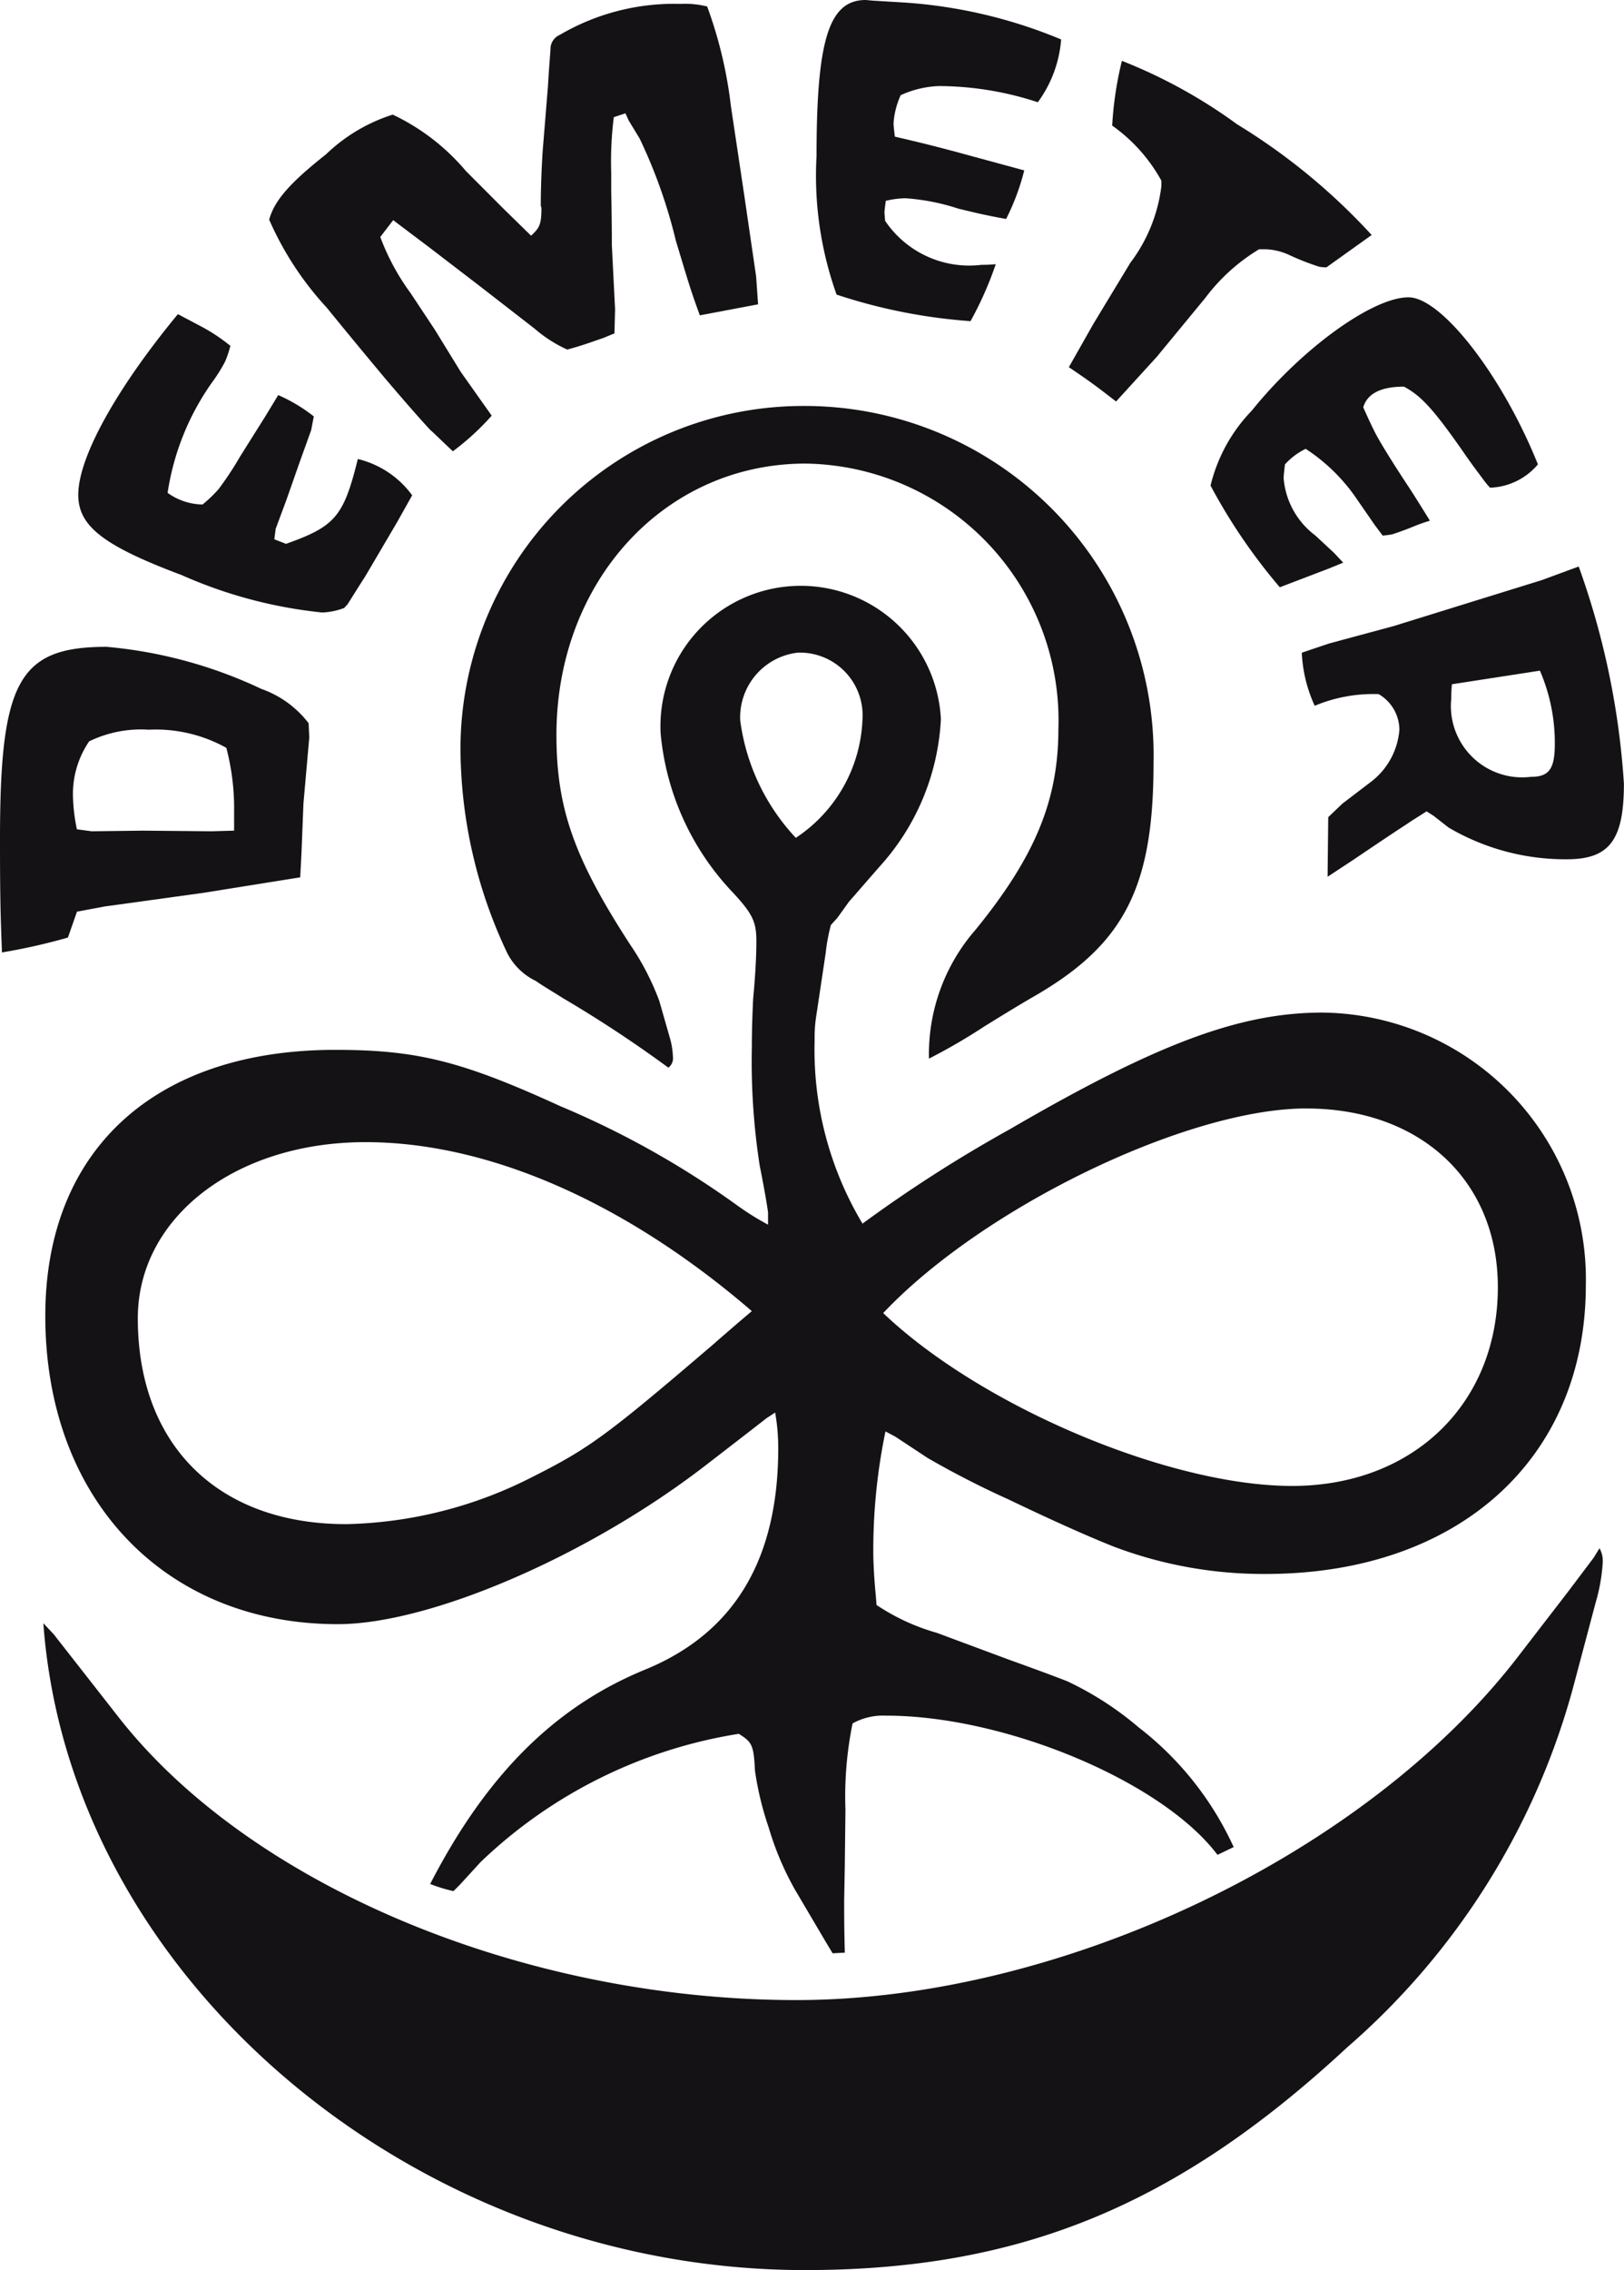 <?xml version="1.0" encoding="UTF-8"?>
<svg xmlns="http://www.w3.org/2000/svg" xmlns:xlink="http://www.w3.org/1999/xlink" width="53.31" height="74.464" viewBox="0 0 53.31 74.464">
  <defs>
    <clipPath id="clip-path">
      <rect id="Rectangle_22" data-name="Rectangle 22" width="53.31" height="74.464" fill="none"></rect>
    </clipPath>
  </defs>
  <g id="Groupe_46" data-name="Groupe 46" transform="translate(-5.731 -8.005)">
    <g id="Groupe_45" data-name="Groupe 45" transform="translate(5.731 8.005)" clip-path="url(#clip-path)">
      <path id="Tracé_219" data-name="Tracé 219" d="M121.832,16.475l1.593-1.933a6.228,6.228,0,0,1,1.763-1.593h.212a2.011,2.011,0,0,1,.786.191,8.167,8.167,0,0,0,.977.382,1.7,1.7,0,0,0,.234.021l1.487-1.062a20.387,20.387,0,0,0-4.418-3.632,16.9,16.9,0,0,0-3.781-2.081,11.562,11.562,0,0,0-.319,2.124,5.4,5.4,0,0,1,1.614,1.805v.191a5.218,5.218,0,0,1-1.019,2.506l-1.211,2-.807,1.423c.722.488.892.616,1.55,1.126Z" transform="translate(-83.857 -4.772)" fill="#141215"></path>
      <path id="Tracé_220" data-name="Tracé 220" d="M136.05,36.787a5.327,5.327,0,0,0-1.338,2.442,18.665,18.665,0,0,0,2.273,3.335l1.614-.616.468-.191-.3-.319-.616-.573A2.61,2.61,0,0,1,137.112,39c0-.127.021-.276.042-.467a2.266,2.266,0,0,1,.68-.51,5.961,5.961,0,0,1,1.7,1.678l.573.828.255.34a2.95,2.95,0,0,0,.319-.042c.127-.042.382-.127.743-.276.106-.042.276-.106.488-.17q-.509-.828-.765-1.211c-.531-.807-.85-1.338-.977-1.572-.106-.191-.255-.51-.446-.935.128-.446.573-.68,1.338-.68.552.3.935.7,1.89,2.06.361.531.616.85.722,1a3.13,3.13,0,0,0,.212.255,2.145,2.145,0,0,0,1.572-.765c-1.168-2.91-3.165-5.48-4.248-5.48-1.189,0-3.526,1.7-5.161,3.738" transform="translate(-94.974 -23.3)" fill="#141215"></path>
      <path id="Tracé_221" data-name="Tracé 221" d="M153.955,63l-1.21.446-2.124.658-2.74.85-2.124.573-.892.3a4.671,4.671,0,0,0,.424,1.742,4.972,4.972,0,0,1,2.1-.382,1.363,1.363,0,0,1,.68,1.168,2.388,2.388,0,0,1-.977,1.742l-.892.68-.467.446-.021,1.954.871-.573q1.369-.924,1.72-1.147c.149-.106.361-.234.658-.425l.234.149.488.382a7.564,7.564,0,0,0,3.887,1.041c1.4,0,1.869-.637,1.869-2.485A25.848,25.848,0,0,0,153.955,63m-1.571,6.9a2.341,2.341,0,0,1-2.612-2.57,4.383,4.383,0,0,1,.021-.467l2.889-.446a5.992,5.992,0,0,1,.489,2.4c0,.828-.191,1.083-.786,1.083" transform="translate(-102.132 -44.417)" fill="#141215"></path>
      <path id="Tracé_222" data-name="Tracé 222" d="M55.713,172.473l-.85,1.126-1.572,2.039c-4.991,6.542-15.037,11.342-23.745,11.342-8.942,0-17.9-3.738-22.237-9.26l-2.145-2.74-.34-.361c.85,11.618,12.17,21.218,25,21.218,7.052,0,12.191-2.1,17.8-7.306a23.926,23.926,0,0,0,7.412-11.788l.744-2.8a5.922,5.922,0,0,0,.233-1.317.855.855,0,0,0-.106-.467Z" transform="translate(-3.401 -121.371)" fill="#141215"></path>
      <path id="Tracé_223" data-name="Tracé 223" d="M51.264,56.764a15.772,15.772,0,0,0,1.529,6.329,2.047,2.047,0,0,0,.935.913c.276.191.573.361.871.552a40.8,40.8,0,0,1,3.483,2.294.384.384,0,0,0,.149-.361,2.491,2.491,0,0,0-.106-.637l-.34-1.189a8.529,8.529,0,0,0-.956-1.848c-1.848-2.846-2.421-4.481-2.421-6.881,0-5.034,3.547-8.9,8.177-8.9a8.425,8.425,0,0,1,8.3,8.708c0,2.336-.765,4.184-2.719,6.584a6.2,6.2,0,0,0-1.529,4.227,19.171,19.171,0,0,0,1.827-1.062c.552-.34,1.1-.68,1.657-1,2.931-1.7,3.887-3.568,3.887-7.625A11.459,11.459,0,0,0,62.457,45.146,11.254,11.254,0,0,0,51.264,56.764" transform="translate(-36.142 -31.829)" fill="#141215"></path>
      <path id="Tracé_224" data-name="Tracé 224" d="M32.948,93.222l1.062.7a29.719,29.719,0,0,0,2.655,1.359c1.593.765,2.761,1.274,3.462,1.55a13.881,13.881,0,0,0,4.97.892c6.329,0,10.513-3.781,10.513-9.473a8.747,8.747,0,0,0-8.644-8.942c-2.719,0-5.437,1.02-10.258,3.823a45.581,45.581,0,0,0-4.842,3.1,11.1,11.1,0,0,1-1.572-6.011,4.735,4.735,0,0,1,.064-.871l.3-2a5.986,5.986,0,0,1,.17-.913l.212-.234.382-.531,1-1.147a7.769,7.769,0,0,0,2.017-4.843,4.6,4.6,0,0,0-9.2.467,8.716,8.716,0,0,0,2.294,5.14c.743.786.849,1.04.849,1.7,0,.34-.021.977-.106,1.869-.021.446-.042.956-.042,1.55a22.367,22.367,0,0,0,.255,3.908c.17.85.255,1.381.276,1.55v.4a8.921,8.921,0,0,1-1.019-.637,29.225,29.225,0,0,0-5.8-3.25c-3.249-1.486-4.715-1.847-7.391-1.847-5.926,0-9.515,3.292-9.515,8.729,0,5.989,3.908,10.11,9.6,10.11,3.037,0,8.241-2.251,12.063-5.2q1.816-1.4,1.976-1.529c.021-.021.127-.085.319-.213A6.72,6.72,0,0,1,29.1,93.6c0,3.674-1.465,6.074-4.375,7.263-2.952,1.211-5.2,3.441-7.051,7.03a5.18,5.18,0,0,0,.765.234l.212-.212.68-.743a15.834,15.834,0,0,1,8.474-4.205c.446.276.488.382.531,1.211a10.154,10.154,0,0,0,.446,1.848,9.709,9.709,0,0,0,.871,2.06l.977,1.656.255.425.4-.022c-.021-.85-.021-1.232-.021-1.72l.021-1.147.021-1.827a11.934,11.934,0,0,1,.234-2.825,2.064,2.064,0,0,1,1.105-.255c3.886,0,9.048,2.145,10.874,4.566l.531-.255a10.429,10.429,0,0,0-3.122-3.929,10.477,10.477,0,0,0-2.336-1.508c-.213-.085-.829-.319-1.891-.7l-2.4-.892a6.946,6.946,0,0,1-1.975-.913l-.021-.276c-.064-.659-.085-1.147-.085-1.487a19.158,19.158,0,0,1,.4-3.93Zm-5.9-3.1C23.475,93.18,22.9,93.6,21.033,94.539a14.03,14.03,0,0,1-6.117,1.55c-4.205,0-6.839-2.591-6.839-6.754,0-3.292,3.186-5.777,7.476-5.777,4.036,0,8.538,1.975,12.68,5.543-.531.446-.914.786-1.189,1.02m.807-20.411a2.136,2.136,0,0,1,1.89-2.209,2.058,2.058,0,0,1,2.124,2.188,4.873,4.873,0,0,1-2.188,3.887,6.946,6.946,0,0,1-1.827-3.865M46.435,82.454c3.738,0,6.287,2.357,6.287,5.862,0,3.823-2.782,6.52-6.754,6.52-4.036,0-10.216-2.613-13.423-5.671,3.292-3.483,10-6.712,13.89-6.712" transform="translate(-3.553 -46.092)" fill="#141215"></path>
      <path id="Tracé_225" data-name="Tracé 225" d="M2.527,80.616l.913-.17L6.669,80l3.186-.51.042-.807.064-1.614.191-2.166-.021-.467a3.352,3.352,0,0,0-1.55-1.126A14.981,14.981,0,0,0,3.5,71.929c-2.888,0-3.5,1.126-3.5,6.308,0,2.06.021,2.549.064,3.717a19.64,19.64,0,0,0,2.166-.488Zm.4-5.586a3.886,3.886,0,0,1,1.954-.382,4.758,4.758,0,0,1,2.549.595,7.841,7.841,0,0,1,.255,2.1v.616l-.743.021-2.251-.021-1.678.021-.488-.064a5.734,5.734,0,0,1-.127-1,3.068,3.068,0,0,1,.531-1.89" transform="translate(0 -50.711)" fill="#141215"></path>
      <path id="Tracé_226" data-name="Tracé 226" d="M12.047,43.46a15.149,15.149,0,0,0,4.673,1.253,2.278,2.278,0,0,0,.722-.149c.042-.042.064-.085.085-.085.127-.191.319-.51.595-.935l1.062-1.805.488-.871a3.113,3.113,0,0,0-1.784-1.19c-.467,1.891-.743,2.209-2.357,2.783l-.383-.149.042-.34L15.551,41l.425-1.211.382-1.062.085-.446a5.3,5.3,0,0,0-1.168-.7l-.425.7-.828,1.317a10.7,10.7,0,0,1-.7,1.062,4.267,4.267,0,0,1-.531.51,2.007,2.007,0,0,1-1.147-.382,8.429,8.429,0,0,1,1.465-3.632,5.13,5.13,0,0,0,.425-.68,3.435,3.435,0,0,0,.17-.51,5.792,5.792,0,0,0-1-.658l-.722-.382c-2.018,2.442-3.271,4.694-3.271,5.926,0,1.019.807,1.657,3.335,2.612" transform="translate(-6.142 -24.621)" fill="#141215"></path>
      <path id="Tracé_227" data-name="Tracé 227" d="M33.86,12.837c.616.722,1.083,1.253,1.381,1.571.17.149.4.383.743.7a8.426,8.426,0,0,0,1.274-1.168L36.239,12.5l-.849-1.381L34.6,9.927a7.62,7.62,0,0,1-1-1.848l.424-.552,1.211.913,1.635,1.253,1.805,1.4a4.394,4.394,0,0,0,1.062.679c.467-.127.637-.191,1.189-.382l.361-.149.021-.786-.106-2.1c0-.17,0-.765-.021-1.784V5.976a11.558,11.558,0,0,1,.085-1.827l.382-.127.106.234.361.595a16.934,16.934,0,0,1,1.189,3.355c.425,1.4.468,1.572.786,2.443l1.912-.361-.064-.913-.382-2.612-.446-2.974A14.231,14.231,0,0,0,44.331.518,2.961,2.961,0,0,0,43.46.433a7.428,7.428,0,0,0-3.972,1.019.5.5,0,0,0-.3.446c0,.085-.042.51-.085,1.253l-.17,2.081c-.043.658-.064,1.274-.064,1.827l.021.064c0,.552-.064.658-.34.913l-.934-.913L36.409,5.913a7.119,7.119,0,0,0-2.4-1.848,5.583,5.583,0,0,0-2.187,1.3c-1.211.956-1.7,1.529-1.869,2.145a10.36,10.36,0,0,0,1.891,2.888c.361.446,1.04,1.274,2.017,2.442" transform="translate(-21.117 -0.305)" fill="#141215"></path>
      <path id="Tracé_228" data-name="Tracé 228" d="M95.919,10.535a11.574,11.574,0,0,0,.828-1.869,4.319,4.319,0,0,1-.467.021,3.328,3.328,0,0,1-3.165-1.444l-.021-.255c0-.106.021-.212.042-.4a3.074,3.074,0,0,1,.638-.085,7.119,7.119,0,0,1,1.741.34c.616.149.871.212,1.572.34a7.57,7.57,0,0,0,.595-1.593L96.025,5.14c-1.1-.3-1.486-.4-2.591-.658-.021-.191-.042-.34-.042-.446a2.662,2.662,0,0,1,.234-.913,3.293,3.293,0,0,1,1.253-.3,10.5,10.5,0,0,1,3.249.531,3.994,3.994,0,0,0,.765-2.06A16.125,16.125,0,0,0,93.774.085L92.712.021,92.478,0c-1.211,0-1.614,1.317-1.614,5.119a11.578,11.578,0,0,0,.658,4.545,18.019,18.019,0,0,0,4.4.871" transform="translate(-64.06)" fill="#141215"></path>
    </g>
  </g>
</svg>
